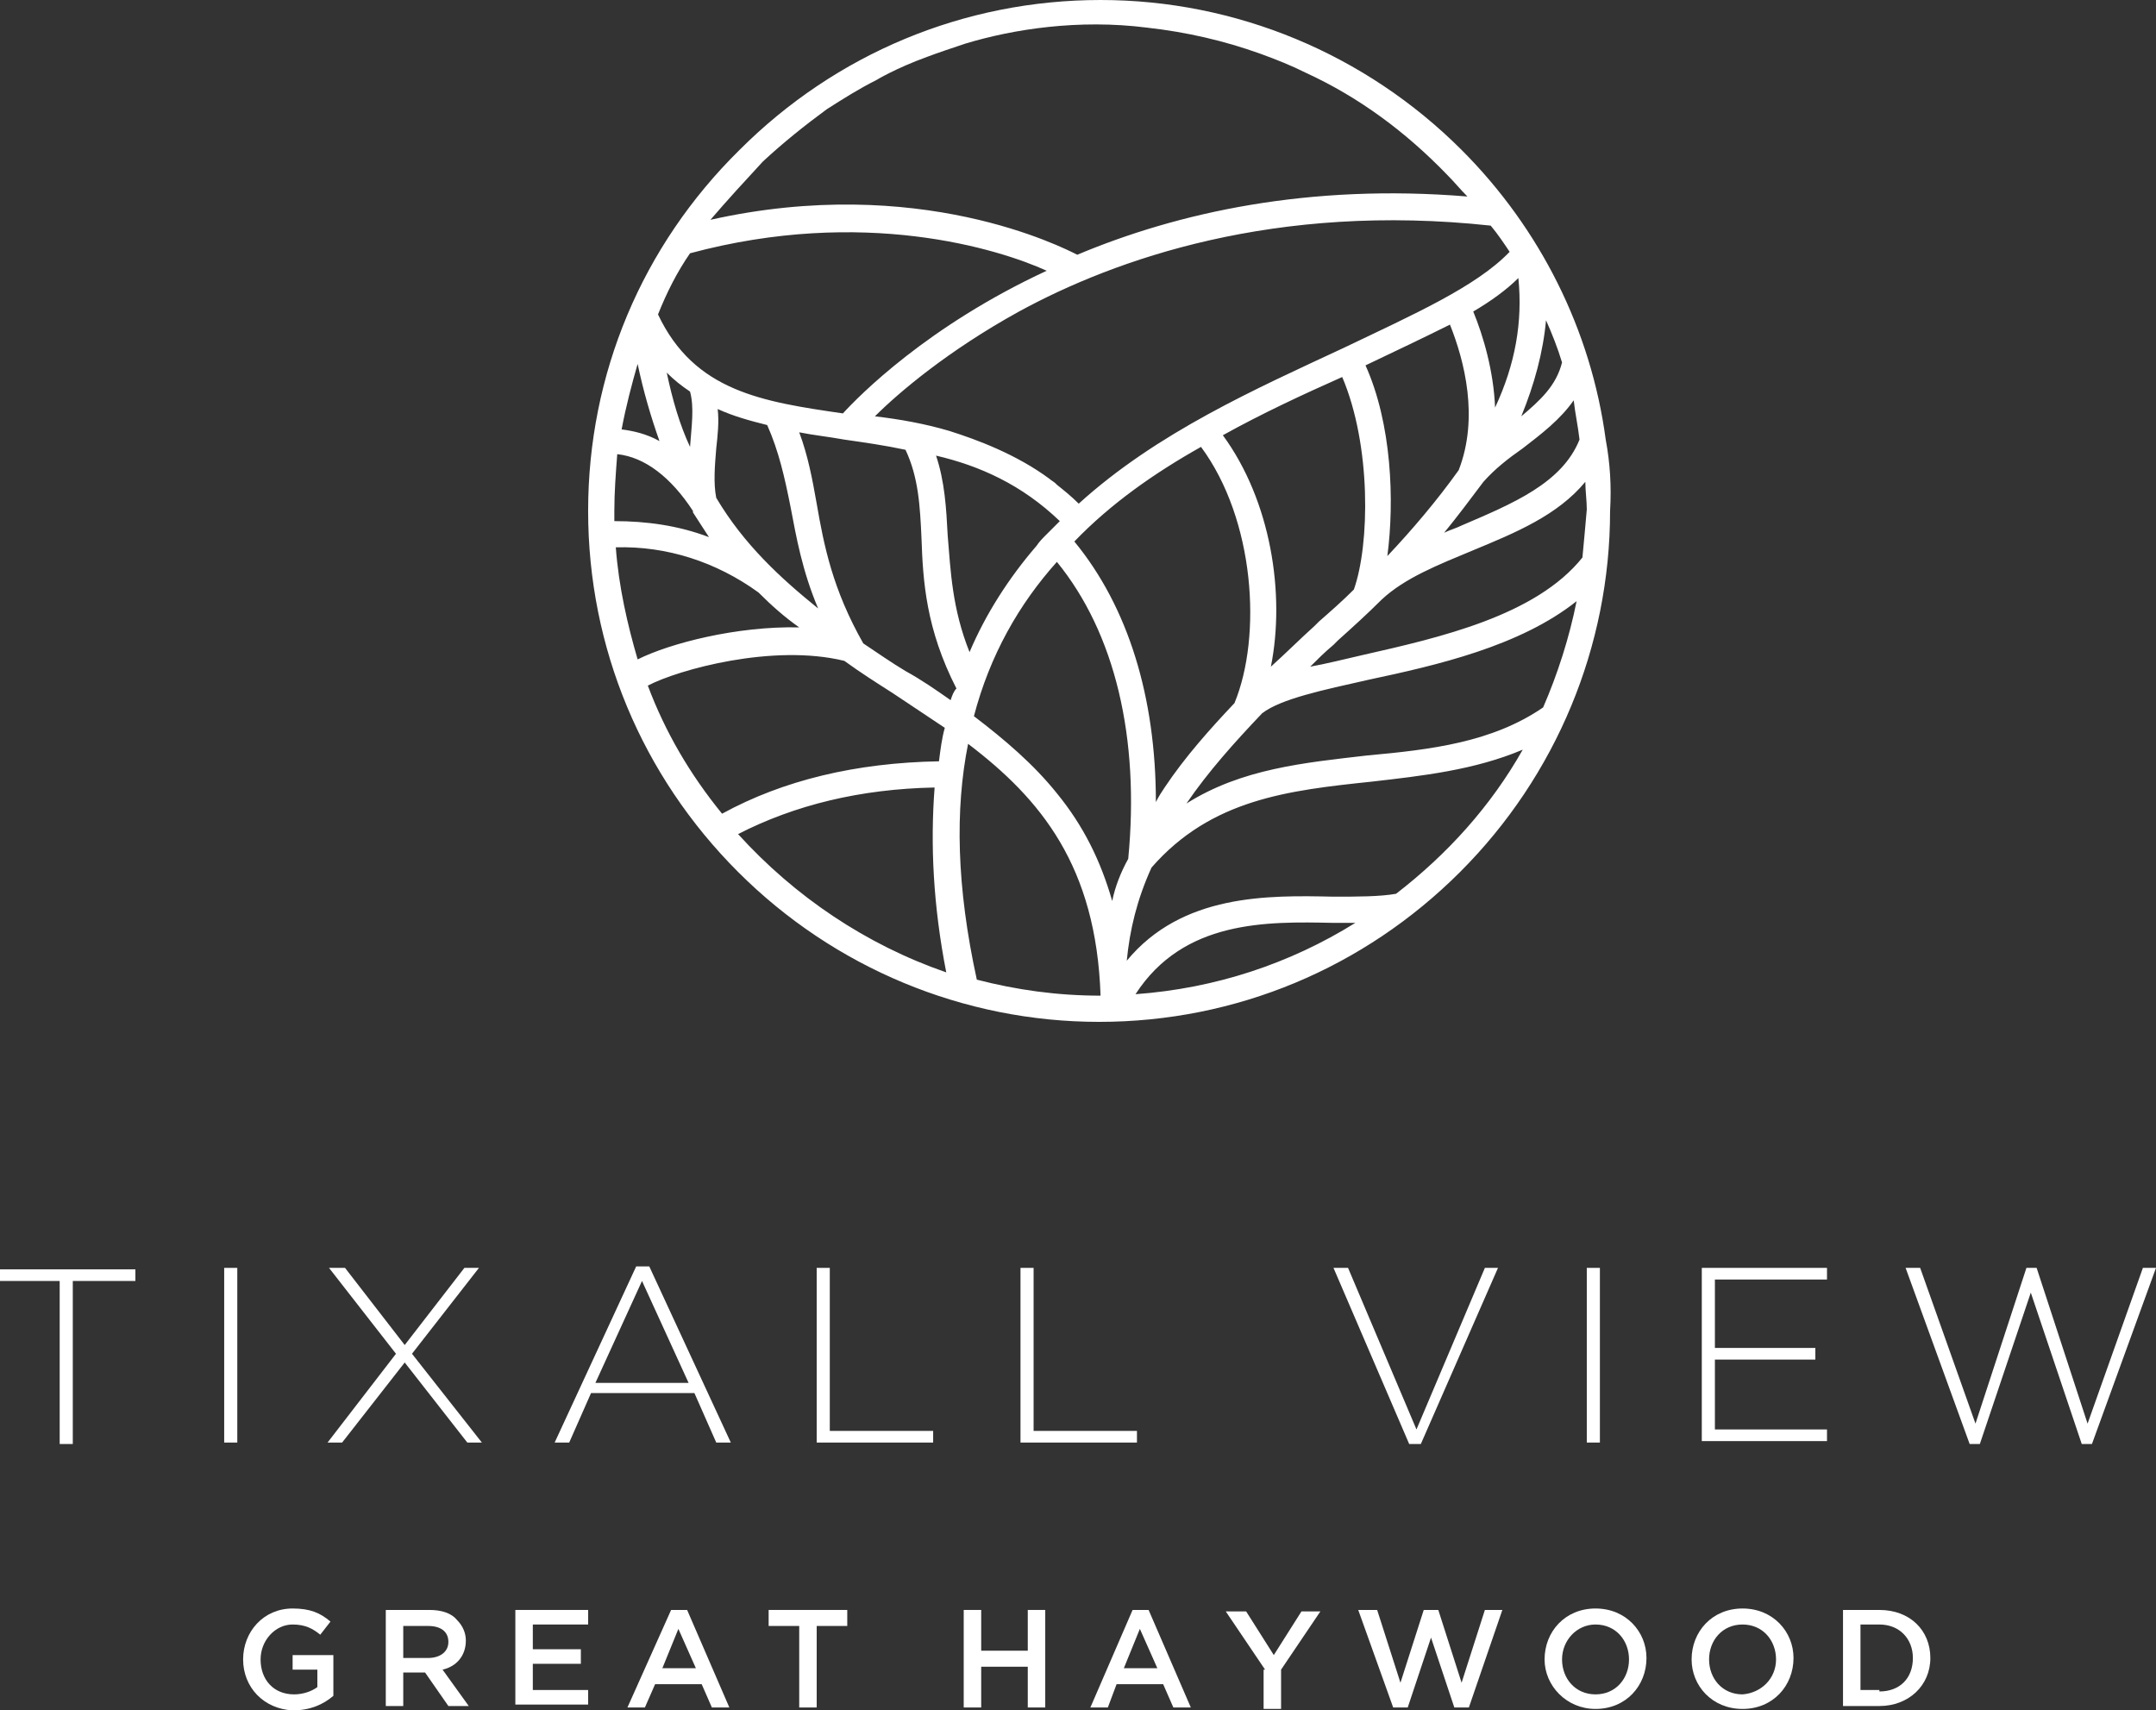 <?xml version="1.0" encoding="UTF-8"?>
<svg id="Layer_1" data-name="Layer 1" xmlns="http://www.w3.org/2000/svg" width="52.246mm" height="41.451mm" viewBox="0 0 148.1 117.5">
  <rect x="0" y="0" width="148.1" height="117.5" fill="#333333" stroke="none"/>
  <g>
    <path d="M4.1,88H0v-.8H9.3v.8H5v11.2h-.9v-11.2Z" style="fill: #fff;"/>
    <path d="M15.4,87.1h.9v12h-.9v-12Z" style="fill: #fff;"/>
    <path d="M27.2,93l-4.6-5.9h1.1l4.1,5.3,4.1-5.3h1l-4.6,5.9,4.8,6.1h-1l-4.3-5.5-4.3,5.5h-1l4.7-6.1Z" style="fill: #fff;"/>
    <path d="M43.7,87h.9l5.6,12.1h-1l-1.5-3.4h-7.1l-1.5,3.4h-1l5.6-12.1Zm3.6,8l-3.2-7-3.2,7h6.4Z" style="fill: #fff;"/>
    <path d="M56.1,87.1h.9v11.2h7.1v.8h-8v-12Z" style="fill: #fff;"/>
    <path d="M70.1,87.1h.9v11.2h7.1v.8h-8v-12Z" style="fill: #fff;"/>
    <path d="M91.6,87.1h1l4.7,11.1,4.7-11.1h.9l-5.3,12.1h-.8l-5.2-12.1Z" style="fill: #fff;"/>
    <path d="M109,87.1h.9v12h-.9v-12Z" style="fill: #fff;"/>
    <path d="M116.9,87.1h8.6v.8h-7.7v4.7h6.9v.8h-6.9v4.8h7.7v.8h-8.6v-11.9Z" style="fill: #fff;"/>
    <path d="M130.9,87.1h1l3.8,10.7,3.5-10.7h.7l3.5,10.7,3.8-10.7h.9l-4.4,12.1h-.7l-3.5-10.4-3.5,10.4h-.7l-4.4-12.1Z" style="fill: #fff;"/>
  </g>
  <g>
    <path d="M16.7,114h0c0-1.9,1.4-3.5,3.4-3.5,1.2,0,1.9,.3,2.6,.9l-.7,.9c-.5-.4-1-.7-1.9-.7-1.2,0-2.2,1.1-2.2,2.4h0c0,1.4,.9,2.4,2.3,2.4,.6,0,1.2-.2,1.6-.5v-1.2h-1.7v-1h2.8v2.8c-.7,.6-1.6,1-2.8,1-2-.1-3.4-1.6-3.4-3.5Z" style="fill: #fff;"/>
    <path d="M26.5,110.6h3c.8,0,1.5,.2,1.9,.7,.4,.4,.6,.9,.6,1.4h0c0,1.1-.7,1.8-1.6,2l1.8,2.5h-1.4l-1.6-2.3h-1.5v2.3h-1.2s0-6.6,0-6.6Zm2.9,3.3c.8,0,1.4-.4,1.4-1.1h0c0-.7-.5-1.1-1.4-1.1h-1.7v2.2h1.7Z" style="fill: #fff;"/>
    <path d="M35.4,110.6h5v1h-3.8v1.7h3.3v1h-3.3v1.8h3.8v1h-5v-6.5Z" style="fill: #fff;"/>
    <path d="M46.1,110.6h1.1l2.9,6.7h-1.2l-.7-1.6h-3.2l-.7,1.6h-1.2l3-6.7Zm1.7,4l-1.2-2.7-1.1,2.7h2.3Z" style="fill: #fff;"/>
    <path d="M54.9,111.7h-2.1v-1.1h5.4v1.1h-2.1v5.6h-1.2v-5.6Z" style="fill: #fff;"/>
    <path d="M66.2,110.6h1.2v2.8h3.2v-2.8h1.2v6.7h-1.2v-2.8h-3.2v2.8h-1.2v-6.7Z" style="fill: #fff;"/>
    <path d="M77.8,110.6h1.1l2.9,6.7h-1.2l-.7-1.6h-3.2l-.6,1.6h-1.2l2.9-6.7Zm1.7,4l-1.2-2.7-1.1,2.7h2.3Z" style="fill: #fff;"/>
    <path d="M86.9,114.7l-2.7-4h1.4l1.9,3,1.9-3h1.3l-2.7,4v2.7h-1.2v-2.7h.1Z" style="fill: #fff;"/>
    <path d="M93.3,110.6h1.3l1.6,5,1.6-5h1l1.6,5,1.6-5h1.2l-2.3,6.7h-1l-1.6-4.8-1.6,4.8h-1l-2.4-6.7Z" style="fill: #fff;"/>
    <path d="M106.1,114h0c0-1.9,1.4-3.5,3.5-3.5s3.5,1.6,3.5,3.4h0c0,1.9-1.4,3.5-3.5,3.5-2,0-3.5-1.6-3.5-3.4Zm5.8,0h0c0-1.3-.9-2.4-2.3-2.4-1.3,0-2.3,1.1-2.3,2.4h0c0,1.3,.9,2.4,2.3,2.4s2.3-1.1,2.3-2.4Z" style="fill: #fff;"/>
    <path d="M116.2,114h0c0-1.9,1.4-3.5,3.5-3.5s3.5,1.6,3.5,3.4h0c0,1.9-1.4,3.5-3.5,3.5s-3.5-1.6-3.5-3.4Zm5.8,0h0c0-1.3-.9-2.4-2.3-2.4s-2.3,1.1-2.3,2.4h0c0,1.3,.9,2.4,2.3,2.4,1.3-.1,2.3-1.1,2.3-2.4Z" style="fill: #fff;"/>
    <path d="M126.6,110.6h2.5c2.1,0,3.5,1.4,3.5,3.3h0c0,1.9-1.5,3.3-3.5,3.3h-2.5v-6.6Zm2.5,5.6c1.4,0,2.3-.9,2.3-2.3h0c0-1.3-.9-2.3-2.3-2.3h-1.3v4.5h1.3v.1Z" style="fill: #fff;"/>
  </g>
  <path d="M110.3,30.2h0c-1-7.5-4.5-14.5-9.9-19.9C93.8,3.7,84.9,0,75.6,0c-9.4,0-18.2,3.7-24.8,10.3-6.7,6.6-10.4,15.4-10.4,24.8s3.7,18.2,10.3,24.8,15.5,10.3,24.8,10.3c9.4,0,18.2-3.7,24.8-10.3s10.3-15.5,10.3-24.8c.1-1.7,0-3.3-.3-4.9Zm-1.8,0c-1.2,3-4.6,4.4-8.1,5.9-.4,.2-.8,.3-1.2,.5,.9-1.1,1.8-2.3,2.7-3.5,.8-.9,1.7-1.6,2.7-2.3,1.3-1,2.6-2,3.5-3.3,.1,.9,.3,1.8,.4,2.7Zm-14.7-5.1c2.1-1,4-1.9,5.8-2.8,1,2.5,2,6.4,.6,10-1.5,2.1-3.2,4.1-4.9,5.9,.5-3.8,.3-9.1-1.5-13.1Zm12.4-3.1c.4,.9,.8,1.9,1.1,2.9-.4,1.6-1.5,2.6-2.8,3.7,.9-2.2,1.5-4.4,1.7-6.6Zm-3.5,6c-.1-2.5-.8-4.9-1.5-6.6,1.2-.7,2.3-1.5,3.1-2.3,.3,3-.2,5.9-1.6,8.9Zm1-10.7c-2.3,2.4-6.6,4.3-11.4,6.6-6,2.8-12.8,5.8-18.2,10.7-.5-.5-1-.9-1.5-1.3l-.1-.1c-.1-.1-.3-.2-.4-.3-2.3-1.7-5-2.7-6.9-3.3-1.7-.5-3.4-.8-5.1-1,1.6-1.6,5-4.5,9.9-7.2,6.6-3.6,17.6-7.5,32.4-5.9,.5,.6,.9,1.2,1.3,1.8Zm-19.7,12.6c2.7-1.5,5.5-2.8,8.2-4,2,4.7,1.9,11.5,.8,14.6-.8,.8-1.6,1.5-2.4,2.2l-.3,.3c-1,.9-2,1.9-3,2.8,1-5,0-11.4-3.3-15.9Zm.8,18.4c-1.7,1.8-3.4,3.7-4.8,5.8-.2,.3-.4,.6-.6,1,0-7.2-1.9-13.4-5.6-17.9,2.5-2.6,5.5-4.7,8.7-6.5,3.7,5,4.2,13,2.3,17.6Zm-12-12.5c-.3,.3-.5,.5-.8,.8l-.1,.1c-.3,.3-.5,.5-.7,.8-1.9,2.2-3.5,4.7-4.6,7.3-1.2-3-1.3-5.6-1.5-8-.1-1.9-.2-3.7-.8-5.5,3,.7,5.9,2,8.5,4.5ZM52.4,11.1h0c1.4-1.3,2.9-2.5,4.4-3.6h0c1.1-.7,2.2-1.4,3.4-2h0s1.3-.8,3.5-1.6c.8-.3,1.7-.6,2.6-.9,3.3-1,7.8-1.7,12.5-1.1h0c2.7,.3,5.3,.9,7.8,1.8h0c1.1,.4,2.1,.8,3.1,1.3h0c3.7,1.7,6.9,4.1,9.7,7h0c.5,.5,.9,1,1.4,1.5-10.9-.9-19.9,1.1-26.8,4-1-.5-10.9-5.6-25.2-2.4,1.2-1.4,2.4-2.7,3.6-4Zm-5,6.3c11.9-3.2,21.2-.3,24.5,1.2-8.2,3.8-12.9,8.6-14,9.8-5.5-.8-10.2-1.5-12.7-6.8,.6-1.5,1.3-2.9,2.2-4.2Zm1.9,10.7c1.1,.5,2.2,.8,3.4,1.1,.8,1.8,1.2,3.6,1.6,5.6,.4,2.1,.8,4.4,1.9,7-2.6-2.1-5.1-4.4-7-7.6-.2-1-.1-2.2,0-3.4,.1-.9,.2-1.8,.1-2.7Zm-1.9,2.6s0,.1,0,0c-.7-1.5-1.2-3.2-1.6-5.1,.5,.5,1,.9,1.6,1.3,.3,1.1,.1,2.4,0,3.8Zm-3.6-5.7c.4,1.9,.9,3.6,1.5,5.3-.9-.5-1.8-.7-2.6-.8,.3-1.6,.7-3.1,1.1-4.5Zm-1.6,10.1c0-1.3,.1-2.6,.2-3.9,1.9,.2,3.7,1.6,5.2,3.9v.1c.4,.6,.7,1.1,1.1,1.7-2.1-.8-4.3-1.1-6.5-1.1v-.7Zm.1,2.5c3.5-.1,6.9,1,9.8,3.1,.9,.9,1.8,1.7,2.8,2.4-4.3-.1-8.9,1.1-11.1,2.2-.7-2.4-1.3-5-1.5-7.7Zm2.2,9.5c2.1-1.1,8.6-2.9,13.5-1.7,1.1,.8,2.2,1.5,3.3,2.2,1.2,.8,2.4,1.6,3.6,2.4-.2,.7-.3,1.5-.4,2.3-5.7,.1-10.7,1.3-14.9,3.6-2.2-2.7-3.9-5.6-5.1-8.8Zm6.2,10.2c3.9-2,8.4-3.1,13.5-3.2-.3,3.9-.1,8.1,.8,12.7-5.5-1.9-10.4-5.2-14.3-9.5Zm14.6-9.2c-1-.7-2-1.4-3.1-2-1-.6-2-1.3-2.9-1.9-2.1-3.7-2.7-6.7-3.2-9.6-.3-1.7-.6-3.3-1.2-4.9,1,.2,2,.3,3.1,.5,1.4,.2,2.8,.4,4.2,.7,.9,1.9,1,3.9,1.1,6.1,.1,2.9,.3,6.2,2.4,10.3-.2,.2-.3,.5-.4,.8Zm1.8,19.2c-1.4-6.4-1.5-11.7-.6-16.2,5,3.8,8.8,8.4,9.1,17.3-3,0-5.8-.4-8.5-1.1Zm9.3-5.4c-.8-2.8-2-5.2-3.8-7.4-1.6-2-3.6-3.7-5.7-5.3,1.1-4.2,3.1-7.7,5.7-10.6,4,4.9,5.7,12.1,4.9,20.4-.5,.9-.9,1.9-1.1,2.9Zm1.6,6.4c3.3-5.1,9-5,13.6-4.9h1.5c-4.5,2.8-9.6,4.5-15.1,4.9Zm17.9-6.9c-1.1,.2-2.7,.2-4.3,.2-4.5-.1-10.4-.2-14.2,4.4,.2-2.1,.7-4.2,1.7-6.4,4.1-4.7,9.4-5.3,15.1-5.9,3.5-.4,7.1-.8,10.4-2.2-2.2,3.9-5.2,7.2-8.7,9.9Zm10.1-12.8c-3.5,2.4-7.7,2.9-12.1,3.3-4.3,.5-8.6,.9-12.4,3.3h0c1.5-2.2,3.3-4.2,5.2-6.2,1.3-1,4.2-1.6,7.3-2.3,4.7-1,10.4-2.3,14.3-5.4-.5,2.5-1.3,5-2.3,7.3Zm2.7-10.3c-3.2,4-9.8,5.5-15.1,6.7-1.3,.3-2.5,.6-3.6,.8,.5-.5,1-1,1.6-1.5l.3-.3c1-.9,2-1.8,3-2.8,1.6-1.5,3.9-2.4,6.3-3.4,2.9-1.2,5.8-2.4,7.7-4.7,0,.6,.1,1.3,.1,1.9-.1,1.2-.2,2.2-.3,3.3Z" style="fill: #fff;"/>
</svg>